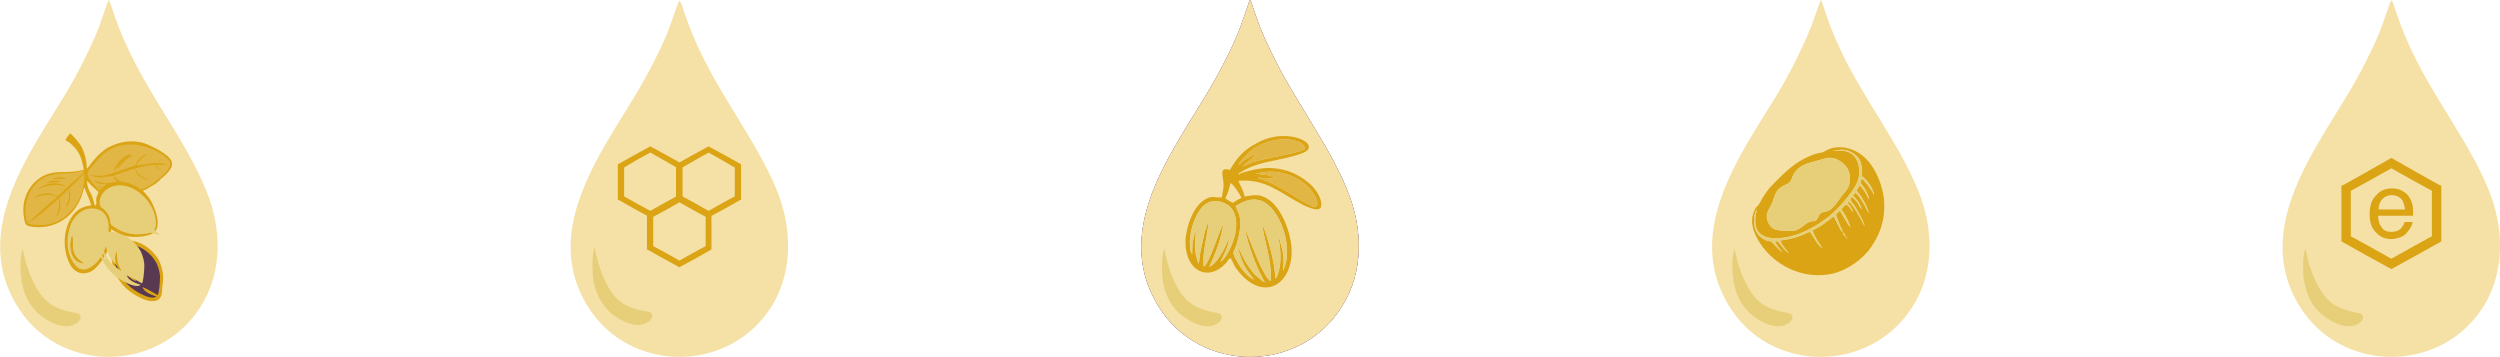 <?xml version="1.0" encoding="UTF-8"?>
<!DOCTYPE svg PUBLIC "-//W3C//DTD SVG 1.0//EN" "http://www.w3.org/TR/2001/REC-SVG-20010904/DTD/svg10.dtd">
<!-- Creator: CorelDRAW -->
<svg xmlns="http://www.w3.org/2000/svg" xml:space="preserve" width="497px" height="71px" version="1.0" shape-rendering="geometricPrecision" text-rendering="geometricPrecision" image-rendering="optimizeQuality" fill-rule="evenodd" clip-rule="evenodd"
viewBox="0 0 55.8 7.96"
 xmlns:xlink="http://www.w3.org/1999/xlink"
 xmlns:xodm="http://www.corel.com/coreldraw/odm/2003">
 <g id="Layer_x0020_1">
  <g id="_105553549218368">
   <path fill="#F5E0A6" d="M2.43 0c-0.01,0.01 -0.01,0 -0.02,0.04 -0.02,0.03 0,-0.01 -0.02,0.03 -0.15,0.45 -0.18,0.57 -0.42,1.07 -0.4,0.85 -0.73,1.28 -1.17,2.03 -0.66,1.13 -1.18,2.41 -0.42,3.65 0.92,1.52 3.17,1.52 4.11,0 0.47,-0.75 0.47,-1.71 0.11,-2.58 -0.42,-1.04 -1.19,-2 -1.71,-3.09 -0.19,-0.4 -0.29,-0.66 -0.42,-1.06l-0.03 -0.08c0,0 -0.01,-0.01 -0.01,-0.01z"/>
   <path fill="#E7CF7A" d="M0.51 5.55c0.07,0.41 0.24,0.84 0.45,1.08 0.28,0.33 0.74,0.33 0.8,0.37 0.07,0.05 0.05,0.15 -0.07,0.22 -0.19,0.12 -0.43,0.03 -0.6,-0.06 -0.18,-0.11 -0.29,-0.2 -0.4,-0.36 -0.11,-0.14 -0.18,-0.35 -0.21,-0.56 -0.03,-0.15 -0.04,-0.58 0.03,-0.69z"/>
   <path fill="#DAA414" d="M2.18 4.14c0.04,0.04 0.06,0.04 0.1,0.04 0,-0.01 0,-0.01 0,-0.01l-0.04 -0.01c-0.03,-0.01 -0.04,-0.01 -0.06,-0.02z"/>
   <path fill="#DAA414" d="M2.23 4.24c-0.09,-0.07 -0.33,-0.3 -0.26,-0.42 0.02,-0.03 0.06,-0.09 0.08,-0.11l0.17 -0.19c0.03,-0.03 0.05,-0.06 0.09,-0.09 0.6,-0.51 1.48,0.04 1.49,0.21 0.02,0.16 -0.37,0.46 -0.54,0.54 -0.14,0.08 -0.11,0.03 -0.23,-0.03 -0.27,-0.14 -0.31,-0.06 -0.39,-0.14 -0.02,-0.01 -0.03,-0.02 -0.05,-0.04l-0.05 -0.04c0.01,0.08 0.05,0.08 0.08,0.12 -0.33,0.03 -0.15,0.08 -0.54,-0.03 0.12,0.08 0.14,0.08 0.3,0.09 -0.07,0.04 -0.11,0.08 -0.15,0.13z"/>
   <path fill="#DAA414" d="M3.47 3.68c0.01,0.06 0.06,0.08 0.11,0.1 0,-0.01 0,-0.01 -0.01,-0.01l-0.1 -0.09z"/>
   <path fill="#DAA414" d="M3.61 3.55c-0.02,0.01 -0.03,0.01 -0.05,0.02l-0.06 0.06c0,0 0,0 0,0 0,0 0.01,0 0.01,-0.01l0.1 -0.06c0,-0.01 0,-0.01 0,-0.01z"/>
   <path fill="#DAA414" d="M3.02 3.76c0.01,0.13 0.15,0.23 0.29,0.24 -0.03,-0.02 -0.24,-0.07 -0.29,-0.25 0.11,-0.02 0.22,-0.06 0.34,-0.07 0.12,-0.01 0.24,0 0.38,-0.02 -0.25,-0.06 -0.46,0 -0.7,0.03 0.02,-0.06 0.08,-0.11 0.11,-0.15 0.08,-0.07 0.07,-0.05 0.14,-0.1 0,0 0,0 0,0 0.01,-0.01 0.01,-0.01 0.01,-0.01 -0.08,0.02 -0.14,0.06 -0.18,0.1 -0.05,0.05 -0.07,0.11 -0.11,0.16 -0.16,0.05 -0.31,0.11 -0.47,0.16 -0.23,0.08 -0.29,0.08 -0.54,0.05 0.08,0.04 0.17,0.06 0.27,0.05l0.28 -0.03c0,-0.01 0,-0.01 0,-0.01l0.02 -0.01c0.01,0 0.02,0 0.03,-0.01 0.02,0 0.04,-0.01 0.06,-0.02 0.09,-0.03 0.29,-0.11 0.36,-0.11z"/>
   <path fill="#DAA414" d="M1.55 3.83c-0.1,0.01 -0.19,0 -0.3,0.01 -0.48,0.04 -0.82,0.52 -0.71,1.04 0.02,0.11 0.03,0.15 0.14,0.17 0.41,0.07 0.8,-0.1 1.02,-0.44 0.14,-0.21 0.15,-0.36 0.17,-0.4 0.01,-0.02 0.01,-0.02 0.02,-0.03 0.02,0.11 0.15,0.33 0.14,0.4 -0.29,0.03 -0.44,0.21 -0.53,0.46 -0.09,0.26 -0.07,0.57 0.04,0.81 0.14,0.32 0.44,0.29 0.6,0.12 0.19,-0.2 0.28,-0.35 0.32,-0.66 0.03,0.01 0.09,0.12 0.12,0.15 -0.1,0.14 -0.11,0.3 -0.05,0.5 0.08,0.29 0.28,0.52 0.56,0.66 0.13,0.07 0.34,0.15 0.46,0.05 0.06,-0.06 0.07,-0.14 0.07,-0.24 0.01,-0.11 0.03,-0.19 0.02,-0.3 -0.02,-0.17 -0.08,-0.34 -0.17,-0.44 -0.19,-0.24 -0.53,-0.42 -0.85,-0.27 -0.13,-0.17 -0.15,-0.17 -0.14,-0.31 0.14,0.08 0.25,0.16 0.47,0.17 0.18,0.01 0.44,-0.02 0.52,-0.13 0.1,-0.12 0.03,-0.39 -0.03,-0.52 -0.08,-0.21 -0.15,-0.26 -0.25,-0.38 0.03,-0.02 0.06,-0.02 0.09,-0.04 0.02,-0.01 0.05,-0.03 0.08,-0.05 0.13,-0.07 0.14,-0.08 0.23,-0.17 0.02,-0.02 0.04,-0.03 0.07,-0.06 0.31,-0.28 0.19,-0.4 -0.12,-0.59 -0.06,-0.03 -0.11,-0.06 -0.18,-0.09 -0.27,-0.14 -0.59,-0.13 -0.87,0 -0.07,0.03 -0.11,0.05 -0.17,0.1 -0.11,0.08 -0.17,0.15 -0.26,0.26 -0.03,0.03 -0.09,0.13 -0.12,0.15 -0.01,-0.19 -0.04,-0.32 -0.11,-0.47 -0.03,-0.07 -0.2,-0.28 -0.27,-0.32 -0.03,0.05 -0.08,0.1 -0.1,0.15 0.02,0.02 0.06,0.04 0.08,0.05 0.22,0.17 0.28,0.33 0.33,0.61 -0.08,0.03 -0.23,0.05 -0.32,0.05z"/>
   <path fill="#E1B644" d="M1.88 3.79c-0.01,0.07 -0.08,0.13 -0.12,0.16 -0.04,0.02 -0.06,0.04 -0.09,0.07l-0.23 0.21c-0.06,0.07 -0.09,0.09 -0.15,0.14 -0.11,-0.03 -0.14,-0.07 -0.28,-0.06 -0.07,0.01 -0.15,0.03 -0.2,0.06 -0.01,0.01 -0.03,0.02 -0.03,0.02 -0.01,0.01 -0.01,0.01 -0.02,0.02 0.15,-0.06 0.3,-0.09 0.46,-0.05l0.06 0.03c-0.05,0.05 -0.12,0.09 -0.17,0.14l-0.41 0.37c-0.04,0.03 -0.05,0.05 -0.1,0.07 -0.03,-0.19 -0.06,-0.34 0.01,-0.54 0.05,-0.17 0.14,-0.29 0.24,-0.38 0.31,-0.27 0.73,-0.14 0.94,-0.23 0.03,-0.01 0.06,-0.02 0.09,-0.03z"/>
   <path fill="#DAA414" d="M0.62 4.99c0.03,-0.05 0.11,-0.08 0.18,-0.13 0.03,-0.03 0.05,-0.05 0.09,-0.07l0.39 -0.34c0.12,-0.09 0.58,-0.57 0.6,-0.58 0.01,0.4 -0.13,0.68 -0.34,0.88 -0.22,0.22 -0.5,0.32 -0.92,0.24z"/>
   <path fill="#F5E0A6" d="M2.2 4.28c-0.01,0.04 -0.03,0.07 -0.05,0.13 -0.01,0.05 0.01,0.14 -0.01,0.17 -0.06,-0.01 -0.02,-0.07 -0.11,-0.26 -0.06,-0.1 -0.08,-0.16 -0.09,-0.29l0.03 0.03c0.11,0.12 0.12,0.12 0.23,0.22z"/>
   <path fill="#DAA414" d="M2.57 4.14c0.42,-0.08 0.89,0.36 0.91,0.82 0.01,0.21 -0.13,0.25 -0.32,0.26 -0.17,0.02 -0.36,-0.02 -0.5,-0.09 -0.04,-0.02 -0.16,-0.1 -0.18,-0.12 -0.05,-0.07 0.03,-0.2 -0.21,-0.38 -0.1,-0.07 -0.05,-0.42 0.3,-0.49z"/>
   <path fill="#DAA414" d="M2.42 5.18c-0.01,0.16 -0.05,0.32 -0.11,0.45 -0.12,0.25 -0.44,0.55 -0.65,0.26 -0.08,-0.11 -0.14,-0.26 -0.15,-0.43 -0.01,-0.17 0.02,-0.33 0.08,-0.48 0.1,-0.2 0.28,-0.36 0.51,-0.33 0.28,0.03 0.35,0.28 0.32,0.53z"/>
   <path fill="#DAA414" d="M2.42 5.18l0.61 1.11z"/>
   <path fill="#593851" d="M3.04 6.27l-0.04 -0.05c-0.15,-0.14 -0.22,-0.24 -0.28,-0.44 -0.12,-0.39 0.04,-0.41 0.35,-0.29 0.2,0.08 0.34,0.22 0.43,0.39 0.04,0.1 0.08,0.22 0.07,0.34 0,0.08 -0.02,0.31 -0.05,0.36 -0.05,-0.03 -0.28,-0.16 -0.34,-0.18 0.05,0.15 0.29,0.2 0.31,0.21 -0.09,0.08 -0.32,-0.04 -0.41,-0.09 -0.24,-0.14 -0.43,-0.35 -0.51,-0.63 -0.05,-0.16 -0.01,-0.35 0.1,-0.41 -0.15,0.46 0.27,0.78 0.37,0.79z"/>
   <path fill="#E1B644" d="M2.18 4.14c0.02,0.01 0.03,0.01 0.06,0.02l0.04 0.01c0,0 0,0 0,0.01 -0.04,0 -0.06,0 -0.1,-0.04zm0.84 -0.38c-0.07,0 -0.27,0.08 -0.36,0.11 -0.02,0.01 -0.04,0.02 -0.06,0.02 -0.01,0.01 -0.02,0.01 -0.03,0.01l-0.02 0.01c0,0 0,0 0,0.01l-0.28 0.03c-0.1,0.01 -0.19,-0.01 -0.27,-0.05 0.25,0.03 0.31,0.03 0.54,-0.05 0.16,-0.05 0.31,-0.11 0.47,-0.16 0.04,-0.05 0.06,-0.11 0.11,-0.16 0.04,-0.04 0.1,-0.08 0.18,-0.1 0,0 0,0 -0.01,0.01 0,0 0,0 0,0 -0.07,0.05 -0.06,0.03 -0.14,0.1 -0.03,0.04 -0.09,0.09 -0.11,0.15 0.24,-0.03 0.45,-0.09 0.7,-0.03 -0.14,0.02 -0.26,0.01 -0.38,0.02 -0.12,0.01 -0.23,0.05 -0.34,0.07 0.05,0.18 0.26,0.23 0.29,0.25 -0.14,-0.01 -0.28,-0.11 -0.29,-0.24zm-0.48 0.07c0.04,-0.17 0.2,-0.35 0.37,-0.4 -0.01,0.01 -0.01,0.01 -0.02,0.02 -0.02,0.01 0.02,-0.01 -0.01,0.01l-0.08 0.05c-0.1,0.08 -0.17,0.18 -0.24,0.29l-0.02 0.03zm0.93 -0.15l0.1 0.09c0.01,0 0.01,0 0.01,0.01 -0.05,-0.02 -0.1,-0.04 -0.11,-0.1zm-0.84 0.08c0.01,-0.03 0.01,-0.05 0.03,-0.07 0.01,-0.03 0,-0.01 0.01,-0.03l0.02 -0.02c0.04,-0.06 0.1,-0.12 0.17,-0.15l0.11 -0.05c-0.02,0.02 -0.04,0.03 -0.05,0.04 -0.07,0.04 -0.18,0.13 -0.23,0.2l-0.06 0.08zm0.98 -0.21c0,0 0,0 0,0.01l-0.1 0.06c0,0.01 -0.01,0.01 -0.01,0.01 0,0 0,0 0,0l0.06 -0.06c0.02,-0.01 0.03,-0.01 0.05,-0.02zm-1.38 0.69c0.04,-0.05 0.08,-0.09 0.15,-0.13 -0.16,-0.01 -0.18,-0.01 -0.3,-0.09 0.39,0.11 0.21,0.06 0.54,0.03 -0.03,-0.04 -0.07,-0.04 -0.08,-0.12l0.05 0.04c0.02,0.02 0.03,0.03 0.05,0.04 0.08,0.08 0.12,0 0.39,0.14 0.12,0.06 0.09,0.11 0.23,0.03 0.17,-0.08 0.56,-0.38 0.54,-0.54 -0.01,-0.17 -0.89,-0.72 -1.49,-0.21 -0.04,0.03 -0.06,0.06 -0.09,0.09l-0.17 0.19c-0.02,0.02 -0.06,0.08 -0.08,0.11 -0.07,0.12 0.17,0.35 0.26,0.42z"/>
   <path fill="#E7CF7A" d="M1.87 5.87c-0.34,-0.02 -0.32,-0.48 -0.26,-0.61 0.03,0.11 -0.01,0.24 0.04,0.38 0.07,0.16 0.18,0.19 0.22,0.23zm0.55 -0.69c0.03,-0.25 -0.04,-0.5 -0.32,-0.53 -0.23,-0.03 -0.41,0.13 -0.51,0.33 -0.06,0.15 -0.09,0.31 -0.08,0.48 0.01,0.17 0.07,0.32 0.15,0.43 0.21,0.29 0.53,-0.01 0.65,-0.26 0.06,-0.13 0.1,-0.29 0.11,-0.45z"/>
   <path fill="#E7CF7A" d="M2.31 4.41c0.1,0.14 0.13,0.24 0.31,0.38 0.45,0.35 0.68,0.24 0.78,0.35 -0.19,-0.06 -0.51,0.02 -0.84,-0.3 -0.04,-0.04 -0.08,-0.08 -0.11,-0.12 -0.05,-0.06 -0.16,-0.28 -0.15,-0.3l0.01 -0.01zm0.26 -0.27c-0.35,0.07 -0.4,0.42 -0.3,0.49 0.24,0.18 0.16,0.31 0.21,0.38 0.02,0.02 0.14,0.1 0.18,0.12 0.14,0.07 0.33,0.11 0.5,0.09 0.19,-0.01 0.33,-0.05 0.32,-0.26 -0.02,-0.46 -0.49,-0.9 -0.91,-0.82z"/>
   <path fill="#E7CF7A" d="M3.03 6.29zm-0.35 -0.26l0.35 0.26zm-0.35 -0.26c-0.04,-0.03 -0.08,-0.11 -0.1,-0.16 -0.01,-0.05 -0.02,-0.14 0,-0.2 0.01,-0.04 0.02,-0.04 0.03,-0.05 0,0.16 0.01,0.25 0.08,0.38l0.02 0.04 -0.03 -0.01zm0.36 0.24c-0.1,-0.01 -0.52,-0.33 -0.37,-0.79 -0.11,0.06 -0.15,0.25 -0.1,0.41 0.08,0.28 0.27,0.49 0.51,0.63 0.09,0.05 0.32,0.17 0.41,0.09 -0.02,-0.01 -0.26,-0.06 -0.31,-0.21 0.06,0.02 0.29,0.15 0.34,0.18 0.03,-0.05 0.05,-0.28 0.05,-0.36 0.01,-0.12 -0.03,-0.24 -0.07,-0.34 -0.09,-0.17 -0.23,-0.31 -0.43,-0.39 -0.31,-0.12 -0.47,-0.1 -0.35,0.29 0.06,0.2 0.13,0.3 0.28,0.44l0.04 0.05z"/>
   <path fill="#E1B644" d="M1.26 4.83c0.05,-0.13 0.08,-0.25 0.05,-0.39 0.04,0.06 0.04,0.15 0.02,0.22 -0.01,0.08 -0.04,0.13 -0.07,0.17zm0.21 -0.21c0.09,-0.22 0.07,-0.15 0.07,-0.39 0.04,0.1 0.03,0.24 -0.03,0.34l-0.04 0.05zm-0.85 0.37c0.42,0.08 0.7,-0.02 0.92,-0.24 0.21,-0.2 0.35,-0.48 0.34,-0.88 -0.02,0.01 -0.48,0.49 -0.6,0.58l-0.39 0.34c-0.04,0.02 -0.06,0.04 -0.09,0.07 -0.07,0.05 -0.15,0.08 -0.18,0.13z"/>
   <path fill="#DAA414" stroke="#E7CF7A" stroke-width="0.1" stroke-miterlimit="22.926" d="M2.3 4.42c-0.01,0.02 0.1,0.24 0.15,0.3 0.03,0.04 0.07,0.08 0.11,0.12 0.33,0.32 0.65,0.24 0.84,0.3 -0.1,-0.11 -0.33,0 -0.78,-0.35 -0.18,-0.14 -0.21,-0.24 -0.31,-0.38l-0.01 0.01z"/>
   <path fill="#DAA414" d="M1.87 5.87c-0.04,-0.04 -0.15,-0.07 -0.22,-0.23 -0.05,-0.14 -0.01,-0.27 -0.04,-0.38 -0.06,0.13 -0.08,0.59 0.26,0.61z"/>
   <path fill="#DAA414" d="M2.71 6.04l-0.02 -0.04c-0.07,-0.13 -0.08,-0.22 -0.08,-0.38 -0.01,0.01 -0.02,0.01 -0.03,0.05 -0.02,0.06 -0.01,0.15 0,0.2 0.02,0.05 0.06,0.13 0.1,0.16l0.03 0.01z"/>
   <path fill="#DAA414" d="M0.87 4.22c0.04,-0.04 0.18,-0.08 0.28,-0.09 0.14,-0.02 0.22,0 0.34,0.02l-0.04 -0.02c-0.01,-0.01 -0.02,-0.01 -0.04,-0.01 -0.1,-0.03 -0.16,-0.04 -0.26,-0.03 -0.12,0.02 -0.19,0.05 -0.28,0.11l-0.02 0.01 0.02 0.01z"/>
   <path fill="#DAA414" d="M2.54 3.83l0.02 -0.03c0.07,-0.11 0.14,-0.21 0.24,-0.29l0.08 -0.05c0.03,-0.02 -0.01,0 0.01,-0.01 0.01,-0.01 0.01,-0.01 0.02,-0.02 -0.17,0.05 -0.33,0.23 -0.37,0.4z"/>
   <path fill="#DAA414" d="M2.63 3.76l0.06 -0.08c0.05,-0.07 0.16,-0.16 0.23,-0.2 0.01,-0.01 0.03,-0.02 0.05,-0.04l-0.11 0.05c-0.07,0.03 -0.13,0.09 -0.17,0.15l-0.02 0.02c-0.01,0.02 0,0 -0.01,0.03 -0.02,0.02 -0.02,0.04 -0.03,0.07z"/>
   <path fill="#DAA414" d="M1.04 4.08c0.08,-0.02 0.24,-0.01 0.33,-0.03 -0.07,-0.03 -0.19,-0.03 -0.26,-0.01l-0.07 0.04z"/>
   <path fill="#DAA414" d="M1.18 4c0.12,-0.02 0.18,-0.02 0.3,-0.01 -0.07,-0.06 -0.22,-0.04 -0.28,-0.01l-0.02 0.02z"/>
   <path fill="#DAA414" d="M1.26 4.83c0.03,-0.04 0.06,-0.09 0.07,-0.17 0.02,-0.07 0.02,-0.16 -0.02,-0.22 0.03,0.14 0,0.26 -0.05,0.39z"/>
   <path fill="#DAA414" d="M1.47 4.62l0.04 -0.05c0.06,-0.1 0.07,-0.24 0.03,-0.34 0,0.24 0.02,0.17 -0.07,0.39z"/>
   <g>
    <path fill="#F5E0A6" d="M15.17 0c-0.01,0.01 -0.01,0 -0.02,0.04 -0.02,0.03 0,-0.01 -0.02,0.03 -0.16,0.45 -0.18,0.57 -0.42,1.07 -0.41,0.85 -0.73,1.28 -1.17,2.03 -0.66,1.13 -1.19,2.41 -0.43,3.65 0.93,1.52 3.18,1.52 4.12,0 0.46,-0.75 0.46,-1.71 0.11,-2.58 -0.43,-1.04 -1.19,-2 -1.71,-3.09 -0.19,-0.4 -0.29,-0.67 -0.42,-1.07l-0.04 -0.07c0,0 0,-0.01 0,-0.01z"/>
    <path fill="#E7CF7A" d="M13.27 5.52c0.08,0.41 0.24,0.84 0.45,1.09 0.29,0.33 0.75,0.32 0.8,0.36 0.07,0.05 0.05,0.16 -0.07,0.22 -0.19,0.12 -0.43,0.03 -0.6,-0.06 -0.18,-0.1 -0.29,-0.2 -0.4,-0.36 -0.1,-0.14 -0.18,-0.34 -0.21,-0.55 -0.02,-0.16 -0.03,-0.58 0.03,-0.7z"/>
    <g>
     <g>
      <g>
       <path fill="#DAA414" fill-rule="nonzero" d="M14.8 3.56l-0.32 -0.18 0.07 -0.1 0.33 0.18 0 0 -0.08 0.1zm0.33 0.19l-0.33 -0.19 0.08 -0.1 0.32 0.18 0.03 0.05 -0.1 0.06zm0.07 -0.11l0.03 0.02 0 0.03 -0.03 -0.05zm-0.11 0.41l0 -0.36 0.14 0 0 0.36 0 0 -0.14 0zm0 0.36l0 -0.36 0.14 0 0 0.36 -0.03 0.06 -0.11 -0.06zm0.14 0l0 0.04 -0.03 0.02 0.03 -0.06zm-0.43 0.13l0.33 -0.18 0.07 0.11 -0.32 0.18 0 0 -0.08 -0.11zm-0.32 0.18l0.32 -0.18 0.08 0.11 -0.33 0.18 -0.07 0 0 -0.11zm0.07 0.11l-0.04 0.02 -0.03 -0.02 0.07 0zm-0.33 -0.29l0.33 0.18 -0.07 0.11 -0.33 -0.18 0 0 0.07 -0.11zm-0.32 -0.18l0.32 0.18 -0.07 0.11 -0.32 -0.18 -0.04 -0.06 0.11 -0.05zm-0.07 0.11l-0.04 -0.02 0 -0.04 0.04 0.06zm0.1 -0.42l0 0.36 -0.14 0 0 -0.36 0 0 0.14 0zm0 -0.36l0 0.36 -0.14 0 0 -0.36 0.04 -0.05 0.1 0.05zm-0.14 0l0 -0.03 0.04 -0.02 -0.04 0.05zm0.43 -0.13l-0.32 0.19 -0.07 -0.11 0.32 -0.18 0 0 0.07 0.1zm0.33 -0.18l-0.33 0.18 -0.07 -0.1 0.33 -0.18 0.07 0 0 0.1zm-0.07 -0.1l0.03 -0.02 0.04 0.02 -0.07 0z"/>
      </g>
      <g>
       <path fill="#DAA414" fill-rule="nonzero" d="M16.1 3.56l-0.32 -0.18 0.07 -0.1 0.33 0.18 0 0 -0.08 0.1zm0.33 0.19l-0.33 -0.19 0.08 -0.1 0.32 0.18 0.04 0.05 -0.11 0.06zm0.07 -0.11l0.04 0.02 0 0.03 -0.04 -0.05zm-0.1 0.41l0 -0.36 0.14 0 0 0.36 0 0 -0.14 0zm0 0.36l0 -0.36 0.14 0 0 0.36 -0.04 0.06 -0.1 -0.06zm0.14 0l0 0.04 -0.04 0.02 0.04 -0.06zm-0.44 0.13l0.33 -0.18 0.07 0.11 -0.32 0.18 0 0 -0.08 -0.11zm-0.32 0.18l0.32 -0.18 0.08 0.11 -0.33 0.18 -0.07 0 0 -0.11zm0.07 0.11l-0.04 0.02 -0.03 -0.02 0.07 0zm-0.32 -0.29l0.32 0.18 -0.07 0.11 -0.33 -0.18 0 0 0.08 -0.11zm-0.33 -0.18l0.33 0.18 -0.08 0.11 -0.32 -0.18 -0.04 -0.06 0.11 -0.05zm-0.07 0.11l-0.04 -0.02 0 -0.04 0.04 0.06zm0.1 -0.42l0 0.36 -0.14 0 0 -0.36 0 0 0.14 0zm0 -0.36l0 0.36 -0.14 0 0 -0.36 0.04 -0.05 0.1 0.05zm-0.14 0l0 -0.03 0.04 -0.02 -0.04 0.05zm0.44 -0.13l-0.33 0.19 -0.07 -0.11 0.32 -0.18 0 0 0.08 0.1zm0.32 -0.18l-0.32 0.18 -0.08 -0.1 0.33 -0.18 0.07 0 0 0.1zm-0.07 -0.1l0.03 -0.02 0.04 0.02 -0.07 0z"/>
      </g>
     </g>
     <g>
      <path fill="#DAA414" fill-rule="nonzero" d="M15.45 4.67l-0.32 -0.18 0.07 -0.11 0.33 0.18 0 0 -0.08 0.11zm0.33 0.18l-0.33 -0.18 0.08 -0.11 0.32 0.19 0.03 0.05 -0.1 0.05zm0.07 -0.1l0.03 0.01 0 0.04 -0.03 -0.05zm-0.1 0.41l0 -0.36 0.13 0 0 0.36 0 0 -0.13 0zm0 0.36l0 -0.36 0.13 0 0 0.36 -0.03 0.06 -0.1 -0.06zm0.13 0l0 0.04 -0.03 0.02 0.03 -0.06zm-0.43 0.13l0.33 -0.18 0.07 0.11 -0.32 0.18 0 0 -0.08 -0.11zm-0.32 0.18l0.32 -0.18 0.08 0.11 -0.33 0.18 -0.07 0 0 -0.11zm0.07 0.11l-0.04 0.02 -0.03 -0.02 0.07 0zm-0.32 -0.29l0.32 0.18 -0.07 0.11 -0.33 -0.18 0 0 0.08 -0.11zm-0.33 -0.18l0.33 0.18 -0.08 0.11 -0.32 -0.18 -0.04 -0.06 0.11 -0.05zm-0.07 0.11l-0.04 -0.02 0 -0.04 0.04 0.06zm0.1 -0.42l0 0.36 -0.14 0 0 -0.36 0 0 0.14 0zm0 -0.36l0 0.36 -0.14 0 0 -0.36 0.04 -0.05 0.1 0.05zm-0.14 0l0 -0.04 0.04 -0.01 -0.04 0.05zm0.44 -0.13l-0.33 0.18 -0.07 -0.1 0.32 -0.19 0 0 0.08 0.11zm0.32 -0.18l-0.32 0.18 -0.08 -0.11 0.33 -0.18 0.07 0 0 0.11zm-0.07 -0.11l0.03 -0.02 0.04 0.02 -0.07 0z"/>
     </g>
    </g>
   </g>
   <g>
    <path fill="#94778F" d="M25.96 4.78c0.11,0.63 0.37,1.3 0.7,1.68 0.43,0.51 1.15,0.5 1.23,0.56 0.11,0.08 0.07,0.24 -0.1,0.35 -0.3,0.18 -0.67,0.04 -0.93,-0.1 -0.29,-0.16 -0.45,-0.3 -0.63,-0.55 -0.16,-0.23 -0.27,-0.54 -0.32,-0.87 -0.04,-0.24 -0.05,-0.89 0.05,-1.07zm2.46 -2.67l-0.1 -0.57c0.17,0.73 1.1,1.68 0.85,1.85 -0.17,0.12 -0.36,-0.13 -0.41,-0.22 -0.15,-0.27 -0.27,-0.75 -0.34,-1.06zm-0.52 -2.11c-0.01,0.01 0,0 -0.02,0.04 -0.01,0.03 0,-0.01 -0.01,0.03 -0.16,0.45 -0.18,0.57 -0.42,1.07 -0.41,0.85 -0.74,1.28 -1.17,2.03 -0.67,1.13 -1.19,2.41 -0.43,3.65 0.93,1.52 3.18,1.52 4.11,0 0.47,-0.75 0.47,-1.71 0.11,-2.58 -0.42,-1.04 -1.18,-2 -1.7,-3.09 -0.2,-0.4 -0.3,-0.67 -0.43,-1.07l-0.03 -0.07c0,0 0,-0.01 -0.01,-0.01z"/>
    <path fill="#94778F" d="M25.96 4.78c0.11,0.63 0.37,1.3 0.7,1.68 0.43,0.51 1.15,0.5 1.23,0.56 0.11,0.08 0.07,0.24 -0.1,0.35 -0.3,0.18 -0.67,0.04 -0.93,-0.1 -0.29,-0.16 -0.45,-0.3 -0.63,-0.55 -0.16,-0.23 -0.27,-0.54 -0.32,-0.87 -0.04,-0.24 -0.05,-0.89 0.05,-1.07zm2.46 -2.67l-0.1 -0.57c0.17,0.73 1.1,1.68 0.85,1.85 -0.17,0.12 -0.36,-0.13 -0.41,-0.22 -0.15,-0.27 -0.27,-0.75 -0.34,-1.06zm-0.52 -2.11c-0.01,0.01 0,0 -0.02,0.04 -0.01,0.03 0,-0.01 -0.01,0.03 -0.16,0.45 -0.18,0.57 -0.42,1.07 -0.41,0.85 -0.74,1.28 -1.17,2.03 -0.67,1.13 -1.19,2.41 -0.43,3.65 0.93,1.52 3.18,1.52 4.11,0 0.47,-0.75 0.47,-1.71 0.11,-2.58 -0.42,-1.04 -1.18,-2 -1.7,-3.09 -0.2,-0.4 -0.3,-0.67 -0.43,-1.07l-0.03 -0.07c0,0 0,-0.01 -0.01,-0.01z"/>
    <path fill="#94778F" d="M25.96 4.78c0.11,0.63 0.37,1.3 0.7,1.68 0.43,0.51 1.15,0.5 1.23,0.56 0.11,0.08 0.07,0.24 -0.1,0.35 -0.3,0.18 -0.67,0.04 -0.93,-0.1 -0.29,-0.16 -0.45,-0.3 -0.63,-0.55 -0.16,-0.23 -0.27,-0.54 -0.32,-0.87 -0.04,-0.24 -0.05,-0.89 0.05,-1.07zm2.46 -2.67l-0.1 -0.57c0.17,0.73 1.1,1.68 0.85,1.85 -0.17,0.12 -0.36,-0.13 -0.41,-0.22 -0.15,-0.27 -0.27,-0.75 -0.34,-1.06zm-0.52 -2.11c-0.01,0.01 0,0 -0.02,0.04 -0.01,0.03 0,-0.01 -0.01,0.03 -0.16,0.45 -0.18,0.57 -0.42,1.07 -0.41,0.85 -0.74,1.28 -1.17,2.03 -0.67,1.13 -1.19,2.41 -0.43,3.65 0.93,1.52 3.18,1.52 4.11,0 0.47,-0.75 0.47,-1.71 0.11,-2.58 -0.42,-1.04 -1.18,-2 -1.7,-3.09 -0.2,-0.4 -0.3,-0.67 -0.43,-1.07l-0.03 -0.07c0,0 0,-0.01 -0.01,-0.01z"/>
    <g>
     <path fill="#F5E0A6" d="M27.9 0c-0.01,0.01 0,0 -0.02,0.04 -0.01,0.03 0,-0.01 -0.01,0.03 -0.16,0.45 -0.18,0.57 -0.42,1.07 -0.41,0.85 -0.74,1.28 -1.17,2.03 -0.67,1.13 -1.19,2.41 -0.43,3.65 0.93,1.52 3.18,1.52 4.11,0 0.47,-0.75 0.47,-1.71 0.11,-2.58 -0.42,-1.04 -1.18,-2 -1.7,-3.09 -0.2,-0.4 -0.3,-0.67 -0.43,-1.07l-0.03 -0.07c0,0 0,-0.01 -0.01,-0.01z"/>
     <path fill="#E7CF7A" d="M25.99 5.55c0.07,0.41 0.23,0.84 0.44,1.08 0.29,0.33 0.75,0.33 0.8,0.37 0.07,0.05 0.05,0.15 -0.07,0.22 -0.19,0.12 -0.43,0.03 -0.59,-0.06 -0.19,-0.11 -0.3,-0.2 -0.41,-0.36 -0.1,-0.14 -0.18,-0.35 -0.21,-0.56 -0.02,-0.15 -0.03,-0.58 0.04,-0.69z"/>
    </g>
    <g>
     <path fill="#DAA414" d="M28.2 6.24l0.04 0.05c-0.01,0 -0.02,0 -0.03,0 -0.02,-0.01 -0.02,-0.01 -0.03,-0.02 -0.16,-0.14 -0.17,-0.12 -0.32,-0.34 -0.1,-0.14 -0.15,-0.28 -0.23,-0.43 0.01,0.11 0.1,0.33 0.14,0.42 0.1,0.17 0.13,0.19 0.22,0.32 -0.18,-0.09 -0.32,-0.29 -0.41,-0.47 -0.05,-0.11 -0.07,-0.11 -0.02,-0.22 0.06,-0.12 0.1,-0.32 0.12,-0.47 0.02,-0.31 -0.05,-0.33 -0.1,-0.49 0.15,-0.08 0.34,-0.2 0.58,-0.11 0.38,0.14 0.69,0.95 0.52,1.45 -0.01,0.04 -0.04,0.1 -0.04,0.12 -0.01,-0.05 0.01,-0.14 0.01,-0.21 0,-0.29 -0.07,-0.36 -0.1,-0.57 -0.02,0.04 0.01,0.17 0.02,0.24 0.02,0.25 0.02,0.49 -0.09,0.7 -0.02,-0.03 -0.02,-0.03 -0.02,-0.09 -0.01,-0.17 -0.06,-0.38 -0.1,-0.55 -0.04,-0.15 -0.12,-0.44 -0.18,-0.55 0.02,0.31 0.22,0.79 0.18,1.25 -0.16,-0.07 -0.48,-0.97 -0.57,-1.17 0.01,0.12 0.12,0.47 0.17,0.6 0.04,0.1 0.07,0.19 0.11,0.28l0.13 0.26zm-1.62 -0.62c0,-0.02 -0.01,-0.04 -0.01,-0.05 -0.04,-0.24 0.02,-0.5 0.11,-0.71 0.1,-0.22 0.27,-0.46 0.6,-0.35 0.6,0.19 0.19,1.19 -0.04,1.33 0.06,-0.14 0.18,-0.32 0.19,-0.52 -0.03,0.05 -0.05,0.11 -0.08,0.18 -0.08,0.15 -0.21,0.39 -0.36,0.45 0.12,-0.25 0.29,-0.67 0.31,-0.96 -0.1,0.2 -0.3,0.86 -0.43,0.96 -0.05,-0.29 0.09,-0.71 0.1,-0.99 -0.02,0.03 -0.03,0.06 -0.04,0.1 -0.02,0.04 -0.03,0.08 -0.04,0.11l-0.1 0.46c-0.01,0.08 -0.02,0.22 -0.04,0.25 -0.1,-0.28 -0.08,-0.4 -0.06,-0.72 -0.03,0.03 -0.03,0.07 -0.04,0.11 -0.04,0.14 -0.04,0.26 -0.04,0.4l-0.03 -0.05zm0.77 -1.2c0.02,-0.05 0.05,-0.11 0.07,-0.17 0.02,-0.05 0.03,-0.14 0.05,-0.17 0.07,0.04 0.19,0.23 0.24,0.33 -0.14,0.07 -0.12,0.07 -0.19,0.11 -0.02,0 -0.15,-0.08 -0.17,-0.1zm0.34 -0.58c0.02,-0.01 0.03,-0.02 0.05,-0.03 0.41,-0.24 0.85,-0.22 1.31,-0.39 0.52,-0.18 -0.3,-0.62 -0.98,-0.24 -0.3,0.15 -0.46,0.33 -0.62,0.61 -0.26,-0.09 -0.14,0.16 -0.14,0.32 0,0.11 -0.02,0.18 -0.04,0.29 -0.18,0.01 -0.21,-0.05 -0.38,0.05 -0.27,0.16 -0.43,0.65 -0.43,0.95 0,0.64 0.5,0.89 0.89,0.48 0.04,-0.04 0.07,-0.1 0.11,-0.13 0.04,0.04 0.08,0.16 0.12,0.22 0.55,0.77 1.24,0.45 1.25,-0.36 0,-0.39 -0.22,-1 -0.56,-1.19 -0.18,-0.1 -0.28,-0.07 -0.49,-0.04 -0.03,-0.15 -0.13,-0.31 -0.14,-0.35 0.64,-0.05 0.93,0.28 1.47,0.55 0.14,0.06 0.45,0.21 0.37,-0.11 -0.08,-0.3 -0.41,-0.54 -0.71,-0.65 -0.18,-0.06 -0.38,-0.09 -0.58,-0.07 -0.12,0.01 -0.4,0.07 -0.51,0.12 -0.01,0.01 -0.02,0.02 -0.02,0.02l-0.02 -0.02 0.05 -0.03zm0.32 0.03c0.09,0 0.41,-0.14 0.88,0.08 0.5,0.24 0.65,0.76 0.38,0.64 -0.06,-0.03 -0.11,-0.06 -0.17,-0.09 -0.25,-0.15 -0.68,-0.43 -0.93,-0.5l-0.09 -0.03c0,-0.01 0,-0.01 -0.01,-0.01l0.42 0.02c-0.18,-0.1 -0.26,-0.08 -0.48,-0.11zm-0.37 -0.21c0.17,-0.21 0.32,-0.39 0.64,-0.49 0.15,-0.05 0.32,-0.08 0.5,-0.06 0.14,0.01 0.34,0.08 0.35,0.2 -0.03,0.08 -0.85,0.21 -1.08,0.28 -0.13,0.03 -0.21,0.09 -0.32,0.12 0.09,-0.09 0.28,-0.22 0.32,-0.27 -0.11,0.02 -0.24,0.1 -0.32,0.16 -0.06,0.05 -0.07,0.08 -0.09,0.06z"/>
     <path fill="#E7CF7A" d="M28.18 6.27c0.07,0.02 -0.01,-0.01 0.04,0 -0.01,-0.01 -0.01,0 -0.02,-0.03l-0.13 -0.26c-0.04,-0.09 -0.07,-0.18 -0.11,-0.28 -0.05,-0.13 -0.16,-0.48 -0.17,-0.6 0.09,0.2 0.41,1.1 0.57,1.17 0.04,-0.46 -0.16,-0.94 -0.18,-1.25 0.06,0.11 0.14,0.4 0.18,0.55 0.04,0.17 0.09,0.38 0.1,0.55 0,0.06 0,0.06 0.02,0.09 0.11,-0.21 0.11,-0.45 0.09,-0.7 -0.01,-0.07 -0.04,-0.2 -0.02,-0.24 0.03,0.21 0.1,0.28 0.1,0.57 0,0.07 -0.02,0.16 -0.01,0.21 0,-0.02 0.03,-0.08 0.04,-0.12 0.17,-0.5 -0.14,-1.31 -0.52,-1.45 -0.24,-0.09 -0.43,0.03 -0.58,0.11 0.05,0.16 0.12,0.18 0.1,0.49 -0.02,0.15 -0.06,0.35 -0.12,0.47 -0.05,0.11 -0.03,0.11 0.02,0.22 0.09,0.18 0.23,0.38 0.41,0.47 -0.09,-0.13 -0.12,-0.15 -0.22,-0.32 -0.04,-0.09 -0.13,-0.31 -0.14,-0.42 0.08,0.15 0.13,0.29 0.23,0.43 0.15,0.22 0.16,0.2 0.32,0.34z"/>
     <path fill="#E7CF7A" d="M26.61 5.67c0,-0.14 0,-0.26 0.04,-0.4 0.01,-0.04 0.01,-0.08 0.04,-0.11 -0.02,0.32 -0.04,0.44 0.06,0.72 0.02,-0.03 0.03,-0.17 0.04,-0.25l0.1 -0.46c0.01,-0.03 0.02,-0.07 0.04,-0.11 0.01,-0.04 0.02,-0.07 0.04,-0.1 -0.01,0.28 -0.15,0.7 -0.1,0.99 0.13,-0.1 0.33,-0.76 0.43,-0.96 -0.02,0.29 -0.19,0.71 -0.31,0.96 0.15,-0.06 0.28,-0.3 0.36,-0.45 0.03,-0.07 0.05,-0.13 0.08,-0.18 -0.01,0.2 -0.13,0.38 -0.19,0.52 0.23,-0.14 0.64,-1.14 0.04,-1.33 -0.33,-0.11 -0.5,0.13 -0.6,0.35 -0.09,0.21 -0.15,0.47 -0.11,0.71 0,0.01 0.01,0.03 0.01,0.05l0.03 0.05z"/>
     <path fill="#E1B644" d="M27.64 3.66c0.02,0.02 0.03,-0.01 0.09,-0.06 0.08,-0.06 0.21,-0.14 0.32,-0.16 -0.04,0.05 -0.23,0.18 -0.32,0.27 0.11,-0.03 0.19,-0.09 0.32,-0.12 0.23,-0.07 1.05,-0.2 1.08,-0.28 -0.01,-0.12 -0.21,-0.19 -0.35,-0.2 -0.18,-0.02 -0.35,0.01 -0.5,0.06 -0.32,0.1 -0.47,0.28 -0.64,0.49z"/>
     <path fill="#E1B644" d="M28.01 3.87c0.22,0.03 0.3,0.01 0.48,0.11l-0.42 -0.02c0.01,0 0.01,0 0.01,0.01l0.09 0.03c0.25,0.07 0.68,0.35 0.93,0.5 0.06,0.03 0.11,0.06 0.17,0.09 0.27,0.12 0.12,-0.4 -0.38,-0.64 -0.47,-0.22 -0.79,-0.08 -0.88,-0.08z"/>
     <path fill="#BFC29D" d="M28.18 6.27c0.01,0.01 0.01,0.01 0.03,0.02 0.01,0 0.02,0 0.03,0l-0.04 -0.05c0.01,0.03 0.01,0.02 0.02,0.03 -0.05,-0.01 0.03,0.02 -0.04,0z"/>
    </g>
   </g>
   <g>
    <g>
     <path fill="#F5E0A6" d="M40.64 0c-0.01,0.01 0,0 -0.02,0.04 -0.01,0.03 0,-0.01 -0.01,0.03 -0.16,0.45 -0.19,0.57 -0.43,1.07 -0.4,0.85 -0.73,1.28 -1.17,2.03 -0.66,1.13 -1.18,2.41 -0.42,3.65 0.92,1.52 3.17,1.52 4.11,0 0.47,-0.75 0.47,-1.71 0.11,-2.58 -0.42,-1.04 -1.19,-2 -1.71,-3.09 -0.19,-0.4 -0.29,-0.67 -0.42,-1.07l-0.03 -0.07c0,0 -0.01,-0.01 -0.01,-0.01z"/>
     <path fill="#E7CF7A" d="M38.72 5.55c0.07,0.41 0.24,0.84 0.45,1.08 0.28,0.33 0.75,0.33 0.8,0.37 0.07,0.05 0.05,0.15 -0.07,0.22 -0.19,0.12 -0.43,0.03 -0.6,-0.06 -0.18,-0.11 -0.29,-0.2 -0.4,-0.36 -0.11,-0.14 -0.18,-0.35 -0.21,-0.56 -0.03,-0.15 -0.04,-0.58 0.03,-0.69z"/>
    </g>
    <g>
     <path fill="#DAA414" d="M39.67 5.38l-0.05 0c0.02,0.08 0.13,0.2 0.17,0.25 -0.07,-0.05 -0.16,-0.14 -0.21,-0.2 -0.08,-0.1 -0.09,0 -0.28,-0.14 -0.19,-0.15 -0.18,-0.5 -0.09,-0.62 -0.02,0.12 -0.04,0.17 -0.03,0.31 0.03,0.34 0.4,0.37 0.69,0.31 0.5,-0.09 0.99,-0.44 1.29,-0.8 0.09,-0.11 0.23,-0.28 0.29,-0.42 0.1,-0.23 0.06,-0.62 -0.25,-0.7 -0.11,-0.02 -0.22,0 -0.32,-0.01 0.12,0.01 0.28,-0.1 0.52,0.08 0.14,0.11 0.17,0.24 0.16,0.49 0.12,0.07 0.27,0.31 0.27,0.43 0,-0.04 -0.15,-0.25 -0.19,-0.29 -0.04,-0.04 -0.05,-0.07 -0.09,-0.09 -0.02,0.13 -0.06,0.04 0.07,0.22 0.03,0.05 0.09,0.17 0.1,0.25 -0.03,-0.04 -0.06,-0.12 -0.1,-0.18 -0.03,-0.04 -0.08,-0.11 -0.11,-0.14 -0.01,0.01 -0.06,0.1 -0.07,0.12 0.06,0.08 0.1,0.12 0.16,0.23 0.03,0.05 0.1,0.2 0.11,0.27l-0.02 -0.03c-0.06,-0.12 -0.18,-0.36 -0.28,-0.42l-0.05 0.06c0.06,0.05 0.18,0.2 0.19,0.31 0,-0.01 0,0 -0.01,-0.01 0,-0.01 -0.01,-0.02 -0.01,-0.02 -0.03,-0.04 -0.04,-0.08 -0.07,-0.12 -0.04,-0.04 -0.08,-0.11 -0.13,-0.13 -0.01,0.02 -0.02,0.03 -0.03,0.06 0.02,0.04 0.06,0.09 0.09,0.13 0.07,0.11 0.21,0.35 0.23,0.47 -0.03,-0.05 -0.09,-0.19 -0.16,-0.29 -0.04,-0.08 -0.14,-0.22 -0.2,-0.27l-0.02 0.03c0.03,0.05 0.11,0.13 0.12,0.21l-0.01 -0.02c0,0 0,0 -0.01,0 -0.03,-0.05 -0.07,-0.12 -0.13,-0.15 -0.03,0.01 -0.03,0.02 -0.06,0.05 -0.02,0.02 -0.03,0.03 -0.05,0.05 0.01,0.03 0.01,0.03 0.03,0.05 0.06,0.09 0.15,0.26 0.17,0.36 -0.03,-0.03 -0.09,-0.13 -0.12,-0.18 -0.03,-0.06 -0.08,-0.13 -0.11,-0.19 -0.02,0.01 -0.08,0.07 -0.09,0.08 0.04,0.15 0.15,0.37 0.15,0.4 -0.02,-0.01 -0.04,-0.04 -0.06,-0.08l-0.14 -0.27c-0.03,0.01 -0.08,0.06 -0.11,0.08 -0.04,0.02 -0.08,0.05 -0.11,0.08 -0.06,0.04 -0.19,0.12 -0.25,0.14 0.03,0.15 0.19,0.35 0.2,0.39 -0.02,0 0,0.01 -0.02,-0.01 -0.08,-0.06 -0.19,-0.28 -0.24,-0.34 -0.05,0.01 -0.18,0.08 -0.31,0.12 -0.1,0.03 -0.24,0.06 -0.35,0.07 0.02,0.1 0.15,0.23 0.19,0.29 -0.05,-0.03 -0.09,-0.08 -0.13,-0.12 -0.03,-0.03 -0.04,-0.05 -0.06,-0.08 -0.02,-0.02 -0.04,-0.05 -0.07,-0.07zm0.13 0.25c-0.03,-0.02 0.02,0.02 0,0zm0.86 -0.09c0.01,-0.02 0.02,-0.03 0.02,-0.01l-0.02 0.01zm0.49 -0.36c0.02,0.06 0.06,0.1 0.09,0.16l-0.09 -0.11c-0.03,-0.04 -0.02,-0.03 0,-0.05zm0.15 -0.11c0,-0.01 0,0.01 0,0.01 0,0 -0.01,0.01 0,-0.01zm0.41 -0.32c-0.01,-0.02 0.01,0.01 0,0.01 0,0 0,0.03 0,-0.01zm-0.35 -0.02c0.01,-0.02 0.01,0.02 0,0 0,0 -0.02,0.03 0,0zm0.19 -0.06l0.02 0.04 -0.02 -0.04zm-2.34 -0.01c0.01,-0.03 0,0.03 0,0zm2.07 -0.58c-0.01,0.08 -0.03,0.1 -0.06,0.15 -0.04,0.05 -0.05,0.07 -0.1,0.12 -0.07,0.1 -0.2,0.3 -0.31,0.35 -0.05,0.02 -0.12,0.02 -0.16,0.05 -0.06,0.03 -0.05,0.07 -0.09,0.13 -0.04,0.07 -0.08,0.04 -0.15,0.06 -0.1,0.03 -0.19,0.13 -0.27,0.17 -0.09,0.06 -0.27,0.04 -0.39,0.03 -0.16,-0.01 -0.22,-0.06 -0.28,-0.17 -0.06,-0.13 -0.04,-0.23 0.03,-0.34 0.13,-0.21 0.07,-0.39 0.35,-0.51 0.05,-0.02 0.09,-0.05 0.12,-0.09 0.04,-0.06 0.04,-0.23 0.3,-0.36 0.09,-0.04 0.23,-0.07 0.33,-0.1 0.14,-0.04 0.22,-0.08 0.37,-0.03 0.19,0.07 0.37,0.26 0.31,0.54zm-0.34 -0.79c-0.05,0.01 -0.09,0.02 -0.13,0.04 -0.05,0.02 -0.09,0.05 -0.12,0.06 -0.1,0.03 -0.14,0.02 -0.28,0.08 -0.36,0.15 -0.57,0.37 -0.83,0.63 -0.11,0.11 -0.22,0.26 -0.3,0.42 -0.03,0.06 -0.04,0.06 -0.08,0.1 -0.03,0.03 -0.04,0.07 -0.06,0.12 -0.11,0.28 0.07,0.6 0.23,0.8 0.34,0.43 0.94,0.7 1.54,0.56 0.33,-0.08 0.67,-0.32 0.86,-0.6 0.23,-0.34 0.33,-0.7 0.27,-1.14 -0.06,-0.34 -0.23,-0.73 -0.52,-0.93 -0.14,-0.1 -0.36,-0.18 -0.58,-0.14z"/>
     <path fill="#E7CF7A" d="M41.28 4.08c0.06,-0.28 -0.12,-0.47 -0.31,-0.54 -0.15,-0.05 -0.23,-0.01 -0.37,0.03 -0.1,0.03 -0.24,0.06 -0.33,0.1 -0.26,0.13 -0.26,0.3 -0.3,0.36 -0.03,0.04 -0.07,0.07 -0.12,0.09 -0.28,0.12 -0.22,0.3 -0.35,0.51 -0.07,0.11 -0.09,0.21 -0.03,0.34 0.06,0.11 0.12,0.16 0.28,0.17 0.12,0.01 0.3,0.03 0.39,-0.03 0.08,-0.04 0.17,-0.14 0.27,-0.17 0.07,-0.02 0.11,0.01 0.15,-0.06 0.04,-0.06 0.03,-0.1 0.09,-0.13 0.04,-0.03 0.11,-0.03 0.16,-0.05 0.11,-0.05 0.24,-0.25 0.31,-0.35 0.05,-0.05 0.06,-0.07 0.1,-0.12 0.03,-0.05 0.05,-0.07 0.06,-0.15z"/>
     <path fill="#E7CF7A" d="M39.67 5.38c0.03,0.02 0.05,0.05 0.07,0.07 0.02,0.03 0.03,0.05 0.06,0.08 0.04,0.04 0.08,0.09 0.13,0.12 -0.04,-0.06 -0.17,-0.19 -0.19,-0.29 0.11,-0.01 0.25,-0.04 0.35,-0.07 0.13,-0.04 0.26,-0.11 0.31,-0.12 0.05,0.06 0.16,0.28 0.24,0.34 0.02,0.02 0,0.01 0.02,0.01 -0.01,-0.04 -0.17,-0.24 -0.2,-0.39 0.06,-0.02 0.19,-0.1 0.25,-0.14 0.03,-0.03 0.07,-0.06 0.11,-0.08 0.03,-0.02 0.08,-0.07 0.11,-0.08l0.14 0.27c0.02,0.04 0.04,0.07 0.06,0.08 0,-0.03 -0.11,-0.25 -0.15,-0.4 0.01,-0.01 0.07,-0.07 0.09,-0.08 0.03,0.06 0.08,0.13 0.11,0.19 0.03,0.05 0.09,0.15 0.12,0.18 -0.02,-0.1 -0.11,-0.27 -0.17,-0.36 -0.02,-0.02 -0.02,-0.02 -0.03,-0.05 0.02,-0.02 0.03,-0.03 0.05,-0.05 0.03,-0.03 0.03,-0.04 0.06,-0.05 0.06,0.03 0.1,0.1 0.13,0.15 0.01,0 0.01,0 0.01,0l0.01 0.02c-0.01,-0.08 -0.09,-0.16 -0.12,-0.21l0.02 -0.03c0.06,0.05 0.16,0.19 0.2,0.27 0.07,0.1 0.13,0.24 0.16,0.29 -0.02,-0.12 -0.16,-0.36 -0.23,-0.47 -0.03,-0.04 -0.07,-0.09 -0.09,-0.13 0.01,-0.03 0.02,-0.04 0.03,-0.06 0.05,0.02 0.09,0.09 0.13,0.13 0.03,0.04 0.04,0.08 0.07,0.12 0,0 0.01,0.01 0.01,0.02 0.01,0.01 0.01,0 0.01,0.01 -0.01,-0.11 -0.13,-0.26 -0.19,-0.31l0.05 -0.06c0.1,0.06 0.22,0.3 0.28,0.42l0.02 0.03c-0.01,-0.07 -0.08,-0.22 -0.11,-0.27 -0.06,-0.11 -0.1,-0.15 -0.16,-0.23 0.01,-0.02 0.06,-0.11 0.07,-0.12 0.03,0.03 0.08,0.1 0.11,0.14 0.04,0.06 0.07,0.14 0.1,0.18 -0.01,-0.08 -0.07,-0.2 -0.1,-0.25 -0.13,-0.18 -0.09,-0.09 -0.07,-0.22 0.04,0.02 0.05,0.05 0.09,0.09 0.04,0.04 0.19,0.25 0.19,0.29 0,-0.12 -0.15,-0.36 -0.27,-0.43 0.01,-0.25 -0.02,-0.38 -0.16,-0.49 -0.24,-0.18 -0.4,-0.07 -0.52,-0.08 0.1,0.01 0.21,-0.01 0.32,0.01 0.31,0.08 0.35,0.47 0.25,0.7 -0.06,0.14 -0.2,0.31 -0.29,0.42 -0.3,0.36 -0.79,0.71 -1.29,0.8 -0.29,0.06 -0.66,0.03 -0.69,-0.31 -0.01,-0.14 0.01,-0.19 0.03,-0.31 -0.09,0.12 -0.1,0.47 0.09,0.62 0.19,0.14 0.2,0.04 0.28,0.14 0.05,0.06 0.14,0.15 0.21,0.2 -0.04,-0.05 -0.15,-0.17 -0.17,-0.25l0.05 0zm2.04 -0.63c0,0.04 0,0.01 0,0.01 0.01,0 -0.01,-0.03 0,-0.01zm-0.14 -0.04l-0.02 -0.04 0.02 0.04zm-0.21 0.02c0.01,0.02 0.01,-0.02 0,0l0 0zm-0.06 0.35c0,0 0,-0.02 0,-0.01l0 0.01zm-0.15 0.1c-0.02,0.02 -0.03,0.01 0,0.05l0.09 0.11c-0.03,-0.06 -0.07,-0.1 -0.09,-0.16zm-0.47 0.35c0,-0.02 -0.01,-0.01 -0.02,0.01l0.02 -0.01zm-0.88 0.1c0.02,0.02 -0.03,-0.02 0,0zm-0.59 -0.97c0,0.03 0.01,-0.03 0,0z"/>
    </g>
   </g>
   <g>
    <g>
     <path fill="#F5E0A6" d="M53.38 0c-0.01,0.01 -0.01,0 -0.02,0.04 -0.02,0.03 0,-0.01 -0.02,0.03 -0.16,0.45 -0.18,0.57 -0.42,1.07 -0.41,0.85 -0.73,1.28 -1.17,2.03 -0.66,1.13 -1.19,2.41 -0.43,3.65 0.93,1.52 3.18,1.52 4.12,0 0.46,-0.75 0.46,-1.71 0.11,-2.58 -0.42,-1.04 -1.19,-2 -1.71,-3.09 -0.19,-0.4 -0.29,-0.67 -0.42,-1.07l-0.03 -0.07c-0.01,0 -0.01,-0.01 -0.01,-0.01z"/>
     <path fill="#E7CF7A" d="M51.46 5.55c0.07,0.41 0.24,0.84 0.45,1.08 0.28,0.33 0.74,0.33 0.79,0.37 0.08,0.05 0.05,0.15 -0.06,0.22 -0.2,0.12 -0.43,0.03 -0.6,-0.06 -0.19,-0.11 -0.29,-0.2 -0.41,-0.36 -0.1,-0.14 -0.17,-0.35 -0.21,-0.56 -0.02,-0.15 -0.03,-0.58 0.04,-0.69z"/>
    </g>
    <g>
     <path fill="#DAA414" fill-rule="nonzero" d="M53.82 4l-0.5 -0.28 0.11 -0.17 0.51 0.29 0 0 -0.12 0.16zm0.51 0.28l-0.51 -0.28 0.12 -0.16 0.5 0.28 0.05 0.08 -0.16 0.08zm0.11 -0.16l0.05 0.02 0 0.06 -0.05 -0.08zm-0.16 0.64l0 -0.56 0.21 0 0 0.56 0 0 -0.21 0zm0 0.56l0 -0.56 0.21 0 0 0.56 -0.05 0.09 -0.16 -0.09zm0.21 0l0 0.06 -0.05 0.03 0.05 -0.09zm-0.67 0.2l0.51 -0.28 0.11 0.17 -0.5 0.28 0 0 -0.12 -0.17zm-0.5 0.28l0.5 -0.28 0.12 0.17 -0.51 0.28 -0.11 0 0 -0.17zm0.11 0.17l-0.05 0.03 -0.06 -0.03 0.11 0zm-0.5 -0.45l0.5 0.28 -0.11 0.17 -0.51 -0.28 0 0 0.12 -0.17zm-0.51 -0.28l0.51 0.28 -0.12 0.17 -0.5 -0.28 -0.05 -0.09 0.16 -0.08zm-0.11 0.17l-0.05 -0.03 0 -0.06 0.05 0.09zm0.16 -0.65l0 0.56 -0.21 0 0 -0.56 0 0 0.21 0zm0 -0.56l0 0.56 -0.21 0 0 -0.56 0.05 -0.08 0.16 0.08zm-0.21 0l0 -0.06 0.05 -0.02 -0.05 0.08zm0.67 -0.2l-0.51 0.28 -0.11 -0.16 0.5 -0.28 0 0 0.12 0.16zm0.5 -0.28l-0.5 0.28 -0.12 -0.16 0.51 -0.29 0.11 0 0 0.17zm-0.11 -0.17l0.06 -0.03 0.05 0.03 -0.11 0z"/>
    </g>
    <path fill="#DAA414" fill-rule="nonzero" d="M53.39 4.2c0.08,0 0.15,0.01 0.22,0.05 0.07,0.04 0.13,0.08 0.16,0.14 0.04,0.05 0.06,0.11 0.08,0.19 0.01,0.04 0.01,0.12 0.01,0.23l-0.78 0c0,0.11 0.03,0.2 0.08,0.26 0.04,0.07 0.12,0.1 0.22,0.1 0.09,0 0.17,-0.03 0.22,-0.09 0.03,-0.04 0.06,-0.08 0.07,-0.13l0.18 0c-0.01,0.04 -0.02,0.09 -0.05,0.13 -0.03,0.05 -0.06,0.09 -0.09,0.12 -0.05,0.06 -0.12,0.09 -0.2,0.11 -0.04,0.01 -0.09,0.02 -0.15,0.02 -0.13,0 -0.24,-0.05 -0.33,-0.15 -0.1,-0.1 -0.14,-0.23 -0.14,-0.4 0,-0.18 0.04,-0.32 0.14,-0.42 0.09,-0.11 0.21,-0.16 0.36,-0.16zm0.29 0.47c-0.01,-0.08 -0.03,-0.14 -0.05,-0.19 -0.05,-0.08 -0.13,-0.13 -0.25,-0.13 -0.08,0 -0.15,0.03 -0.21,0.09 -0.05,0.06 -0.08,0.14 -0.08,0.23l0.59 0z"/>
   </g>
  </g>
 </g>
</svg>
